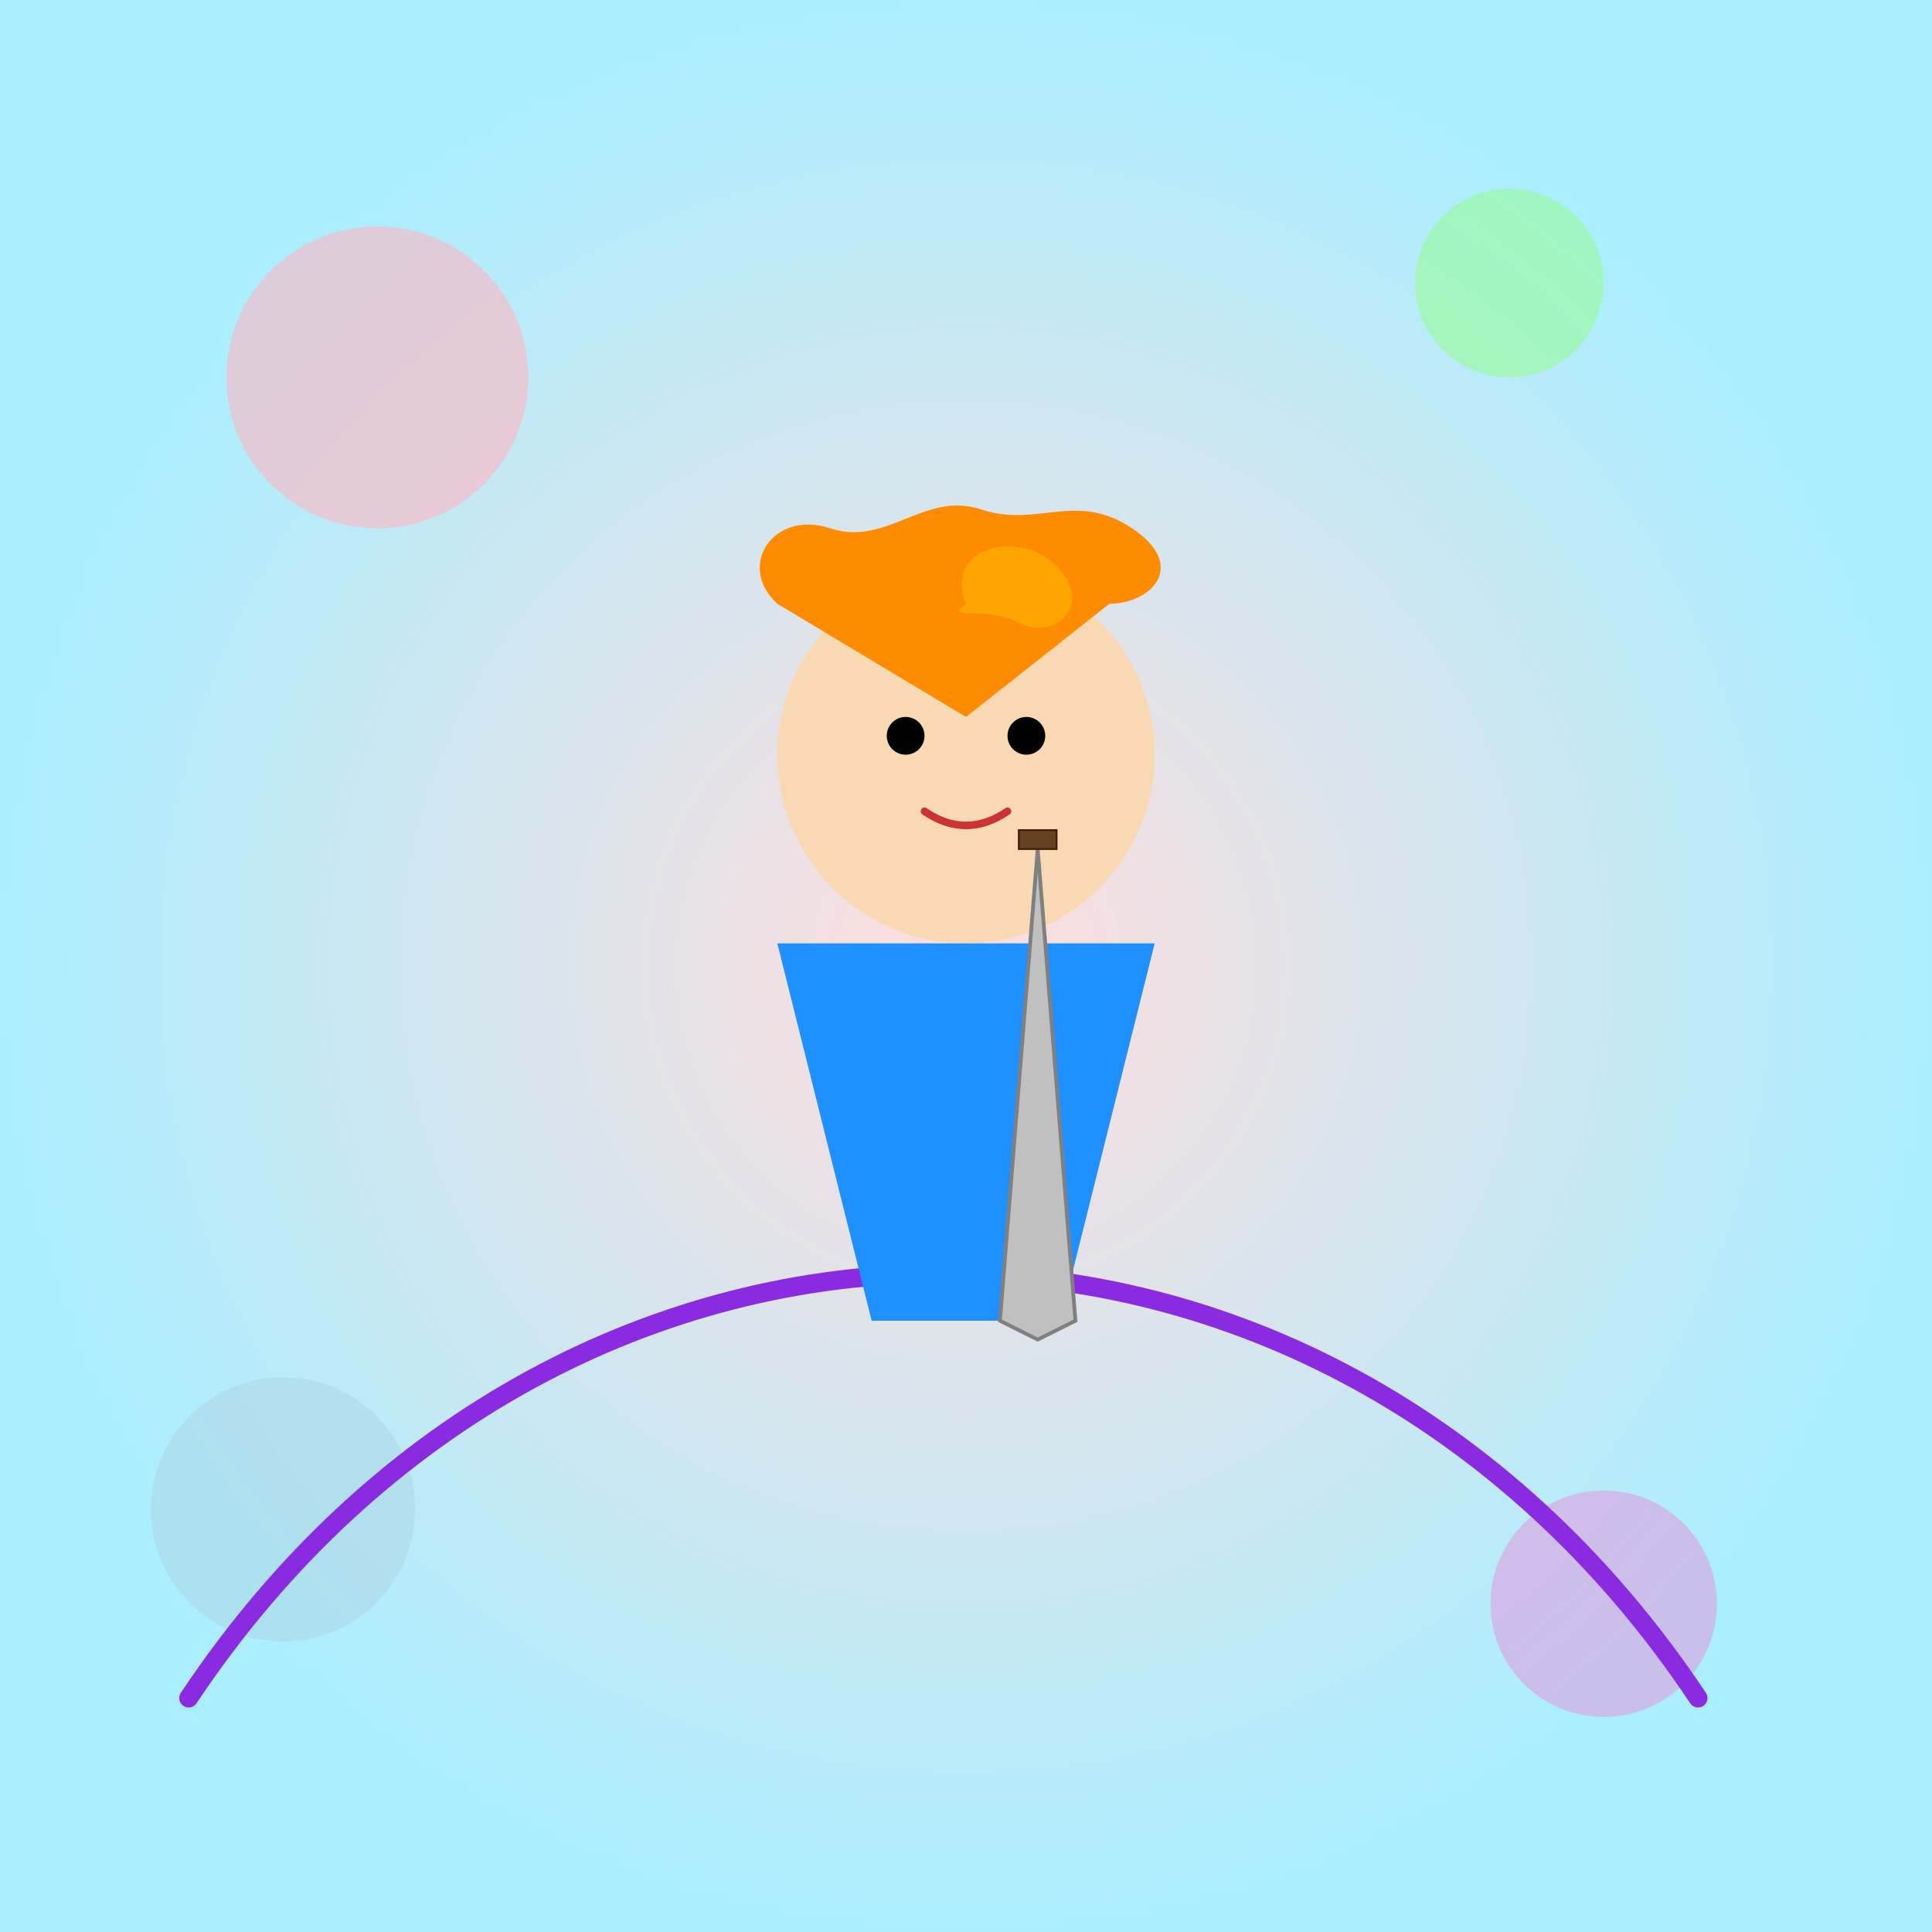 <!--

Generated by DrawGPT.
Free, open source, AI generated images in SVG, PNG, and HTML Canvas format.
https://drawgpt.ai

Created: 2025-05-10T10:09:24+00:00
-->
<svg id="svg-root-1024" class="canvas"   viewBox="0 0 1024 1024" xmlns="http://www.w3.org/2000/svg" xmlns:xlink="http://www.w3.org/1999/xlink">
  <title id="title-bleach-art">Bleach-Inspired Painterly Hero</title>
  <desc id="desc-bleach-art">A fun, splashy portrait with bright brush strokes of a Bleach-inspired hero wielding art like a sword!</desc>
  <defs>
    <radialGradient id="grad-bg-1" cx="50%" cy="50%" r="50%">
      <stop id="stop-bg-1" class="background-stop" offset="0%" style="stop-color:#fdd; stop-opacity:1" />
      <stop id="stop-bg-2" class="background-stop" offset="100%" style="stop-color:#aef; stop-opacity:1" />
    </radialGradient>
  </defs>
  <rect id="bg-rect-1" class="background" x="0" y="0" width="1024" height="1024" fill="url(#grad-bg-1)" />
  
  <!-- Abstract paint splats in the background -->
  <circle id="splat-1" class="paint-splat" cx="200" cy="200" r="80" fill="#ffb6c1" opacity="0.6" />
  <circle id="splat-2" class="paint-splat" cx="800" cy="150" r="50" fill="#98fb98" opacity="0.6" />
  <circle id="splat-3" class="paint-splat" cx="150" cy="800" r="70" fill="#add8e6" opacity="0.6" />
  <circle id="splat-4" class="paint-splat" cx="850" cy="850" r="60" fill="#dda0dd" opacity="0.6" />
  
  <!-- A flowing brush stroke across the canvas -->
  <path id="brushstroke-1" class="brushstroke" d="M100,900 C300,600 700,600 900,900" fill="none" stroke="#8a2be2" stroke-width="10" stroke-linecap="round" />
  
  <!-- Character group -->
  <g id="character-group-1" class="character">
    <!-- Face -->
    <circle id="face-1" class="face" cx="512" cy="400" r="100" fill="#f9d9b3" />
    <!-- Eyes -->
    <circle id="eye-left" class="eye" cx="480" cy="390" r="10" fill="#000" />
    <circle id="eye-right" class="eye" cx="544" cy="390" r="10" fill="#000" />
    <!-- Smile -->
    <path id="smile-1" class="smile" d="M490,430 Q512,445 534,430" stroke="#cc3333" stroke-width="4" fill="none" stroke-linecap="round" />
    <!-- Hair - stylized painterly brush strokes -->
    <path id="hair-1" class="hair" d="M412,320 C390,300 410,270 440,280 C470,290 490,260 520,270 C550,280 570,260 600,280 C630,300 610,320 588,320 L512,380 Z" fill="#ff8c00" />
    <path id="hair-2" class="hair" d="M512,320 C500,290 540,280 560,300 C580,320 560,340 540,330 C520,320 500,330 512,320 Z" fill="#ffa500" />
    <!-- Body -->
    <path id="body-1" class="body" d="M412,500 L612,500 L562,700 L462,700 Z" fill="#1e90ff" />
    <!-- Sword (a tribute to the iconic style) -->
    <g id="sword-group-1" class="sword">
      <!-- Blade -->
      <path id="sword-blade" class="sword-blade" d="M550,450 L570,700 L550,710 L530,700 Z" fill="#c0c0c0" stroke="#808080" stroke-width="2" />
      <!-- Handle -->
      <rect id="sword-handle" class="sword-handle" x="540" y="440" width="20" height="10" fill="#654321" stroke="#3e1f0f" stroke-width="1" />
    </g>
  </g>
</svg>